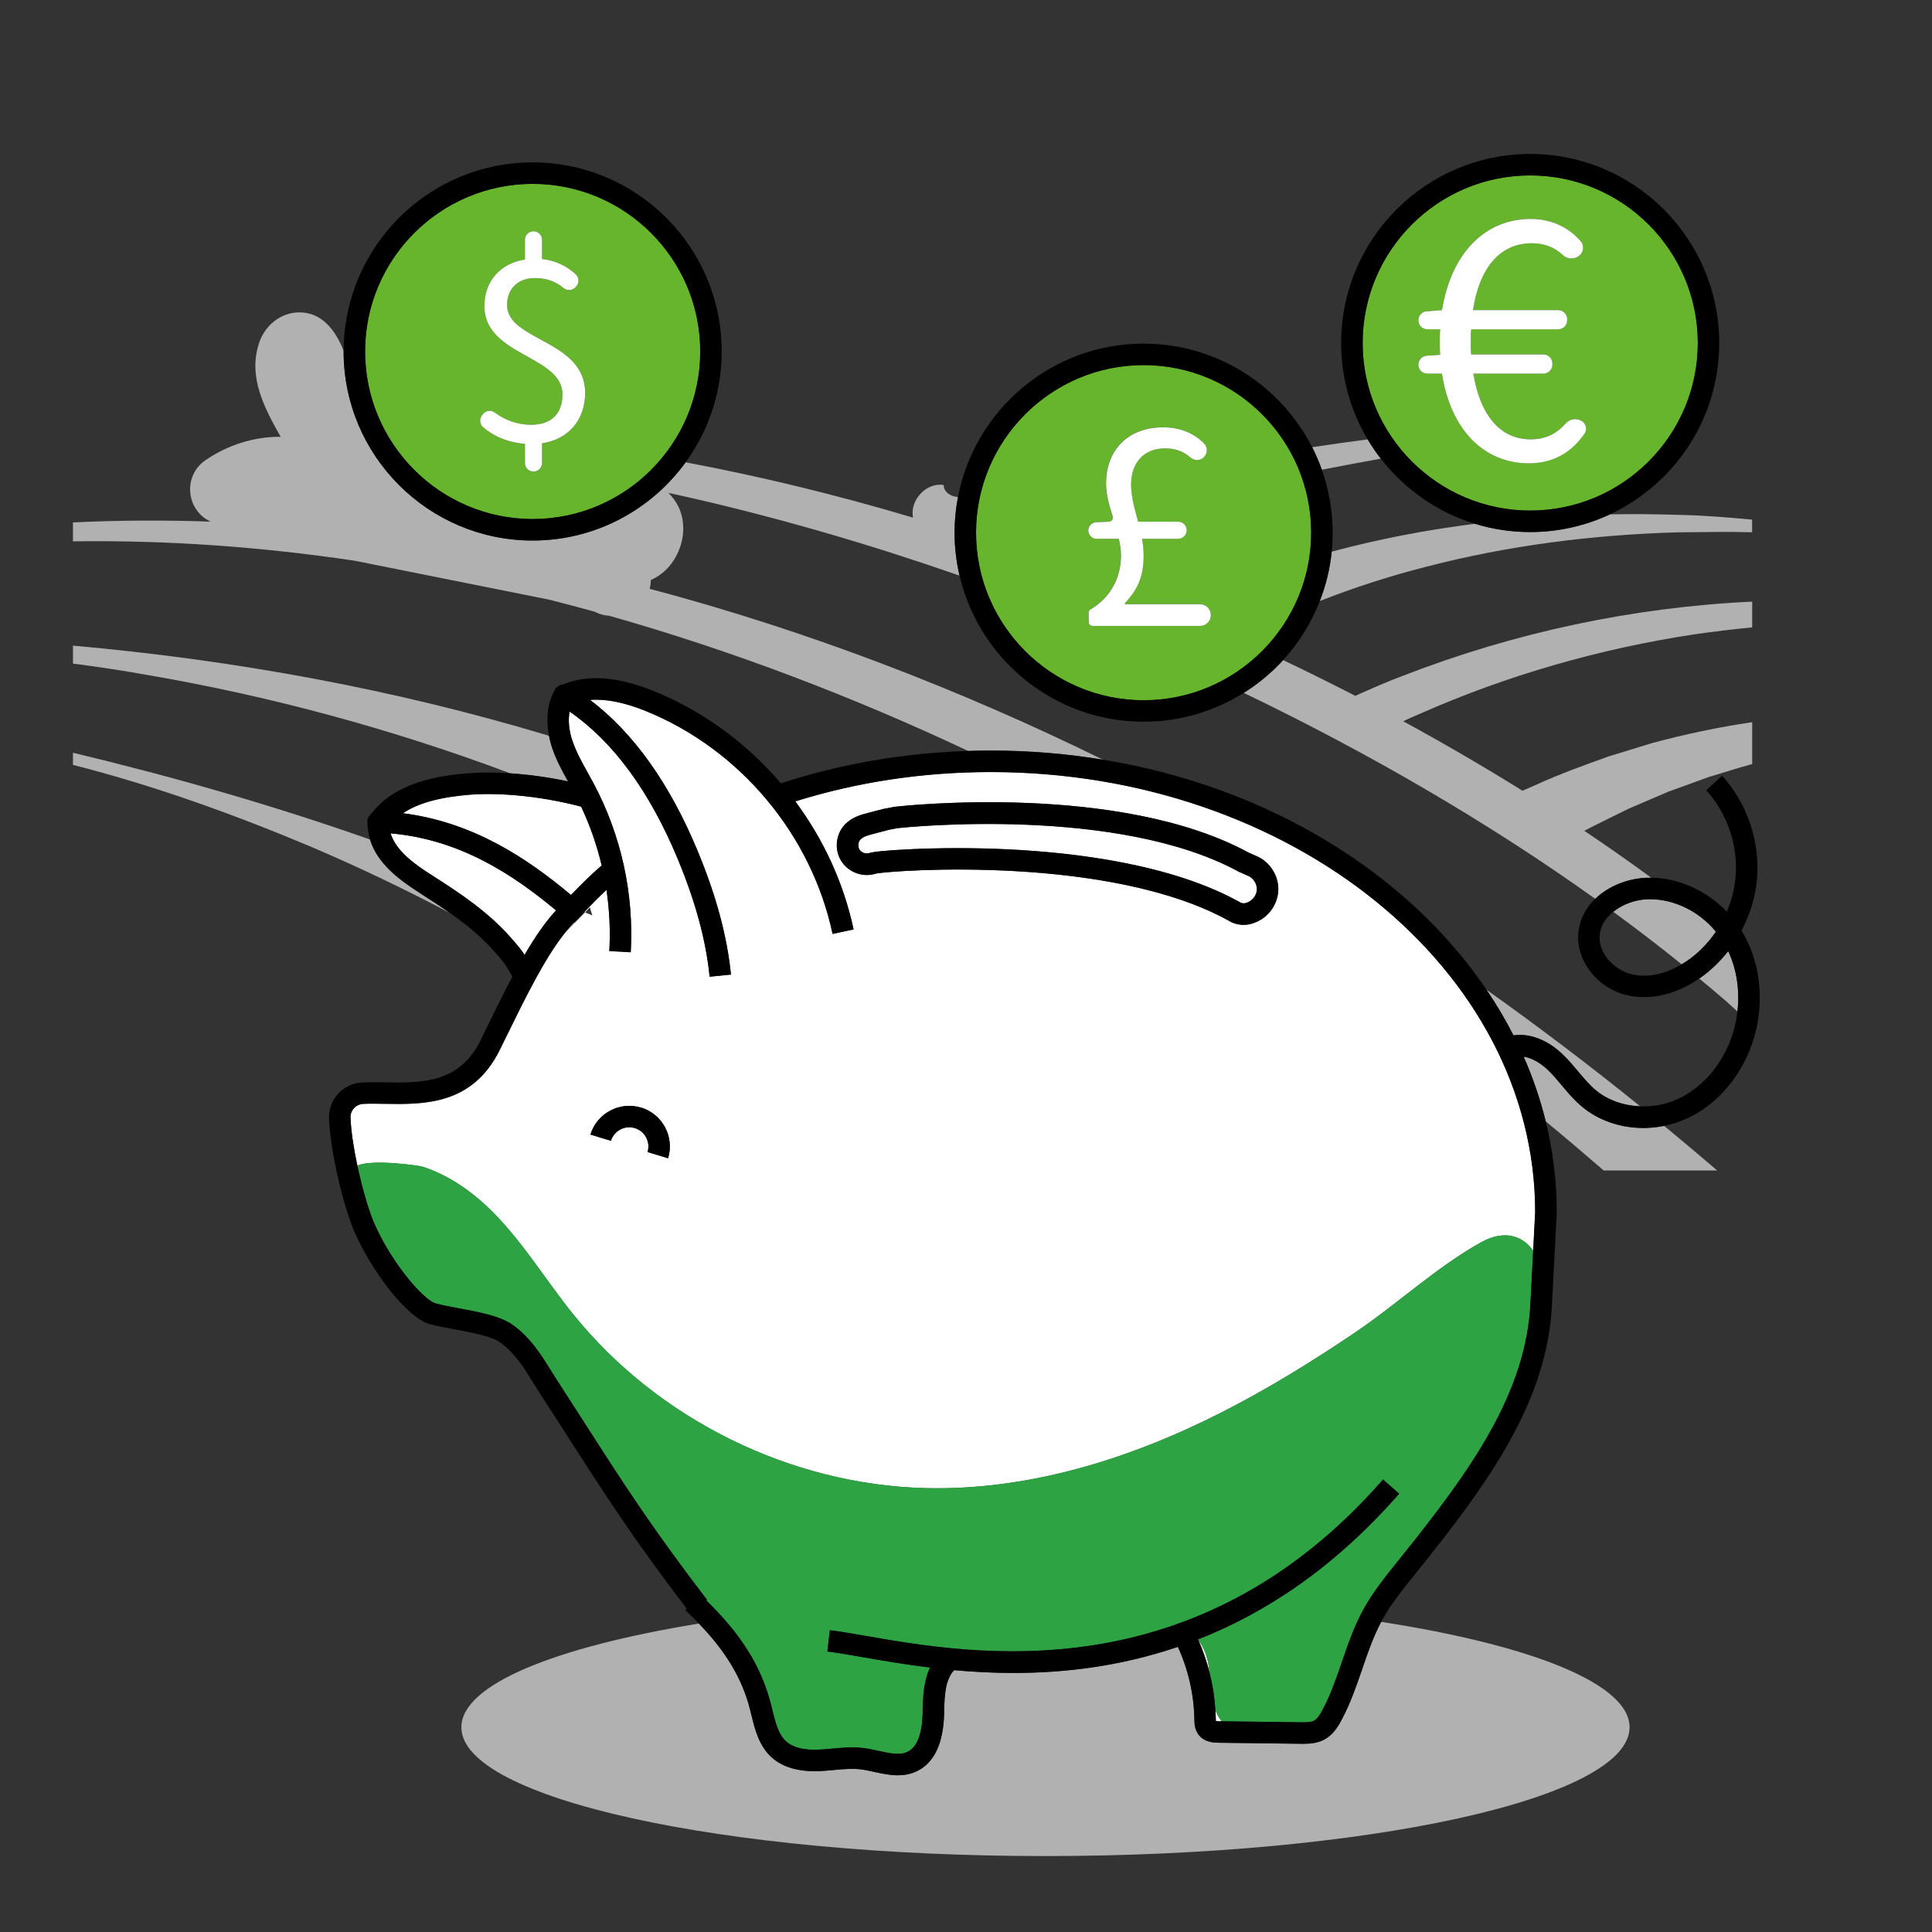 <?xml version="1.0" encoding="UTF-8"?>
<svg xmlns="http://www.w3.org/2000/svg" id="Warstwa_1" data-name="Warstwa 1" viewBox="0 0 450 450">
  <rect x="0" y="0" width="450" height="450" fill="#333333" stroke="none"/>
  <defs>
    <style>
      .cls-1 {
        fill: #fff;
      }

      .cls-2 {
        fill: #b1b1b1;
      }

      .cls-3 {
        fill: none;
      }

      .cls-4 {
        fill: #2da343;
      }

      .cls-5 {
        fill: #67b52c;
      }
    </style>
  </defs>
  <path class="cls-3" d="M266.37,168.1c-20.84,0-38.33-14.56-42.87-34.04-20.71-7.22-41.38-13.23-61.48-17.86-2.11-.48-4.22-.95-6.33-1.41.99.97,1.82,2.09,2.41,3.36,2.84,6.12-.3,14.29-6.51,16.94.02.71-.08,1.39-.27,2.04,36.53,9.69,72.13,23.37,105.57,39.8,38.48,6.33,70.94,26.38,89.37,53.59,12.21,8.68,24.15,17.75,35.81,27.16,3,.12,6.09-.46,8.88-1.75,6.04-2.81,10.86-8.77,12.9-15.93.41-1.45.69-2.92.86-4.4l-2.7-2.44c-2.04-1.76-4.11-3.5-6.2-5.23-5.35,3.69-11.38,5.11-16.71,3.9-7.08-1.61-12.21-8.26-11.43-14.83.37-3.09,1.84-5.65,3.91-7.65-25.1-17.93-52.92-34.06-81.87-47.97-6.77,4.25-14.76,6.71-23.32,6.71Z"></path>
  <path class="cls-3" d="M136.28,212.5l-.17-.07c-.72.73-1.44,1.48-2.21,2.25-.06.06-.12.13-.18.19.06.03.11.05.17.08.78-.79,1.58-1.61,2.4-2.44Z"></path>
  <path class="cls-3" d="M137.4,211.35c-.38.39-.75.77-1.12,1.15l1.7.71c-.22-.61-.41-1.24-.58-1.87Z"></path>
  <path class="cls-3" d="M372.61,217.6c-.53,4.45,3.49,8.44,7.57,9.36,3.58.81,7.66-.06,11.5-2.35-5.17-4.16-10.48-8.24-15.94-12.23-1.68,1.36-2.88,3.13-3.13,5.22Z"></path>
  <path class="cls-3" d="M321.63,106.84c-4.59.81-9.17,1.68-13.75,2.58,1.62,4.59,2.52,9.52,2.52,14.66,0,1.49-.08,2.96-.22,4.41,10.95-2.93,22.1-5.06,33.36-6.49-8.79-2.69-16.4-8.06-21.91-15.16Z"></path>
  <path class="cls-2" d="M128.56,174.06c-.3-.9-.51-1.79-.69-2.68-36.04-10.87-73.36-17.66-110.87-21v4.19c5.77.72,11.54,1.62,17.25,2.63,28.82,4.95,57.2,12.65,84.62,22.93,4.37.29,8.97.93,13.42,1.88-1.39-2.5-2.79-5.09-3.74-7.94Z"></path>
  <path class="cls-2" d="M133.88,214.94c-.06-.03-.11-.05-.17-.08-.66.67-1.31,1.4-1.95,2.2.69-.68,1.4-1.39,2.12-2.12Z"></path>
  <path class="cls-2" d="M104.86,212.69c-2.15-1.52-4.4-2.98-6.75-4.47-4.97-3.16-10.21-6.96-11.95-12.69-22.65-7.98-45.83-14.61-69.16-20.2v2.83c19.03,4.84,37.6,11.56,55.69,19.17,10.97,4.69,21.7,9.82,32.18,15.36Z"></path>
  <path class="cls-2" d="M256.88,176.94c-33.44-16.43-69.04-30.12-105.57-39.8.19-.65.29-1.33.27-2.04,6.21-2.65,9.35-10.82,6.51-16.94-.59-1.27-1.42-2.39-2.41-3.36,2.11.46,4.23.92,6.33,1.41,20.1,4.64,40.78,10.64,61.48,17.86-.75-3.21-1.16-6.56-1.16-9.99,0-2.85.28-5.63.8-8.32-1.65-.06-3.32-1.16-3.33-2.78-4.05-.72-8,3.64-7.12,7.59-17.65-5.26-35.39-9.59-52.98-12.89-8.01,11.03-21,18.23-35.64,18.23-24.28,0-44.03-19.75-44.03-44.03,0-.06,0-.12,0-.18-1.92-4.92-5.2-9.07-10.52-8.94-4.21.1-7.78,3.05-9.13,7.03-2.71,7.98,1.21,15.24,4.99,21.95-6.19-.07-12.33,1.92-17.45,5.4-5.39,3.66-4.62,11.71,1.16,14.36-10.73-.38-21.43-.33-32.09.18v4.41c21.88-.31,43.77,1.27,65.5,4.49l45.33,9.07c3.6.91,7.18,1.86,10.76,2.85.99.55,2.09.84,3.23.9,28.75,8.14,56.83,18.87,83.74,31.53,1.74-.06,3.49-.09,5.24-.09,8.93,0,17.65.73,26.08,2.12Z"></path>
  <path class="cls-2" d="M368.44,257.74c-1.81-1.51-3.28-3.27-4.7-4.96-1.1-1.32-2.15-2.56-3.3-3.65-1.49-1.41-3.53-2.71-5.56-3.01,2.14,4.87,3.87,9.9,5.14,15.06,4.55,3.76,9.05,7.58,13.51,11.45h26.44c-4.08-3.5-8.19-6.96-12.34-10.38-1.61.32-3.24.49-4.85.49-5.27,0-10.41-1.7-14.33-4.99Z"></path>
  <path class="cls-2" d="M343.54,122c-11.26,1.42-22.42,3.55-33.36,6.49-.4,4.02-1.35,7.87-2.77,11.5,8.06-3.17,16.33-5.83,24.72-7.97,19.14-4.98,38.93-7.48,58.7-8.03,5.7-.04,11.5-.18,17.27-.02v-2.94c-5.72-.53-11.44-1-17.25-1.11-5.27-.17-10.55-.21-15.84-.12-5.65,2.65-11.95,4.13-18.6,4.13-4.48,0-8.8-.68-12.87-1.92Z"></path>
  <path class="cls-2" d="M352.53,241.16c3.7-.55,7.82.99,11.35,4.33,1.37,1.29,2.55,2.71,3.7,4.07,1.34,1.6,2.61,3.11,4.08,4.35,2.79,2.34,6.53,3.63,10.39,3.78-11.66-9.42-23.6-18.48-35.81-27.16,2.32,3.43,4.42,6.98,6.28,10.63Z"></path>
  <path class="cls-2" d="M404.69,235.6c.57-4.92-.17-9.86-2.15-14.07-1.63,2.09-3.53,3.98-5.63,5.59-.37.28-.74.55-1.11.81,2.09,1.73,4.16,3.47,6.2,5.23l2.7,2.44Z"></path>
  <path class="cls-2" d="M384.31,209.44c-.21,0-.43,0-.64.01-2.75.1-5.74,1.16-7.92,2.92,5.46,3.99,10.77,8.07,15.94,12.23.74-.44,1.47-.91,2.18-1.46,2.25-1.71,4.2-3.81,5.8-6.15-3.87-4.69-9.62-7.56-15.36-7.56Z"></path>
  <path class="cls-2" d="M321.63,106.84c-1.11-1.43-2.14-2.93-3.07-4.5-4.32.56-8.63,1.17-12.93,1.82.86,1.69,1.62,3.45,2.26,5.25,4.58-.9,9.16-1.76,13.75-2.58Z"></path>
  <path class="cls-2" d="M289.7,161.39c28.95,13.91,56.76,30.04,81.87,47.97,3.16-3.04,7.7-4.75,11.92-4.9.38-.02.75-.02,1.13-.01-5.06-3.71-10.26-7.35-15.6-10.94.51-.27,1-.53,1.47-.77,2.15-1.05,6.78-3.4,8.91-4.41,1.9-.81,7.21-3.08,9.16-3.92,2.08-.76,7.36-2.68,9.38-3.41,3.1-.92,6.48-2.01,9.58-2.87.2-.05.4-.1.6-.15v-9.77c-7.88,1.16-15.68,2.81-23.33,4.87-2.19.67-8.06,2.48-10.16,3.12-5.15,1.86-11.56,4.15-16.52,6.45l-3.49,1.53c-8.98-5.59-18.26-11-27.79-16.19,1.32-.62,2.6-1.2,3.77-1.68,20.32-9.01,42.07-15.23,64.05-18.56,4.46-.64,8.96-1.19,13.47-1.62v-6c-27.76,1.3-55.35,7.18-81.24,17.23-3.33,1.21-7.42,3.03-11.22,4.71-5.52-2.85-11.13-5.62-16.79-8.32-2.69,2.94-5.77,5.5-9.16,7.63Z"></path>
  <path class="cls-2" d="M312.41,400.73c-.89,1.65-2.07,3.47-4.05,4.5-1.6.83-3.33.93-4.73.93-.23,0-.46,0-.67,0l-19.08-.24c-.98-.01-3.26-.04-4.67-1.82-.98-1.25-1.01-2.69-1.02-3.65-.1-5.79-1.43-11.58-3.84-16.86-13.46,4.58-26.52,6.08-38.28,6.08-4.85,0-9.48-.26-13.84-.65-2.12,2.27-2.24,6.01-2.32,9.65v.41c-.18,6.97-2.3,11.5-6.32,13.45-1.48.72-2.99.97-4.49.97-1.9,0-3.76-.41-5.5-.79-1.13-.25-2.19-.48-3.21-.6-1.94-.23-3.97-.04-6.12.16-1.12.1-2.27.21-3.44.26-4.83.19-8.59-.9-11.16-3.26-2.91-2.67-3.84-6.47-4.66-9.82-.1-.4-.19-.79-.29-1.18-1.82-7.18-5.56-13.51-11.94-20.11-33.55,5.46-55.32,14.24-55.32,24.15,0,16.57,60.91,30,136.05,30s136.05-13.43,136.05-30c0-10.15-22.87-19.12-57.87-24.55-1.82,3.42-3.09,7.1-4.42,10.98-1.37,4-2.79,8.13-4.88,11.99Z"></path>
  <path class="cls-1" d="M109.39,185.1c-6.93.55-12.01,1.95-15.54,4.31,16.41,2.1,28.92,10.49,39.15,19.04.02-.02.03-.03.05-.05,2.28-2.35,4.48-4.6,7.11-6.81-1.11-4.71-2.71-9.31-4.79-13.72-8.67-2.3-18.52-3.36-25.97-2.78Z"></path>
  <path class="cls-1" d="M100.8,204c6.59,4.19,12.93,8.45,18.23,14.46,1.73,1.96,2.45,2.86,3.15,3.96,2.34-4.01,4.77-7.6,7.33-10.37-10.06-8.38-22.4-16.54-38.54-17.94,1.31,4.15,5.53,7.16,9.83,9.9Z"></path>
  <path class="cls-1" d="M279.14,382.04c1.08,2.44,1.95,4.98,2.6,7.57-.05-.51-.11-1.01-.19-1.51-.32-2.13-1.11-4.38-2.41-6.06Z"></path>
  <path class="cls-1" d="M283.09,398.24c.04.71.08,1.41.1,2.12,0,.15,0,.35.02.52.16.02.39.03.73.04h.65c-.45-.53-.84-1.14-1.16-1.83-.13-.28-.23-.56-.33-.85Z"></path>
  <path class="cls-1" d="M202.31,198.76c1.08-.34,3.53-.65,9.97-.95,2.77-.13,6.44-.24,10.76-.24,3.48,0,7.37.07,11.56.27,15.96.76,38.3,3.5,54.06,12.25.04.02.09.05.13.08.45.28,1.09.33,1.57.12.06-.03.12-.05.18-.07,1.25-.45,2.21-1.78,2.22-3.11.01-1.33-.92-2.68-2.16-3.15-.04-.02-.08-.03-.13-.05l-1.75-.77c-.06-.03-.13-.06-.19-.09-28.18-15.37-77.05-10.41-79.44-10.15l-2.09.4c-.8.21-1.24.32-1.67.44-.44.12-.89.24-1.72.45-1.16.3-2.46.63-3.13,1.3-.58.58-.72,1.67-.31,2.38.4.69,1.37,1.09,2.15.92Z"></path>
  <path class="cls-1" d="M138.31,182.58c6.39,12.05,9.36,25.62,8.6,39.24l-4.99-.28c.27-4.78.04-9.55-.66-14.25-1.57,1.46-3.04,2.96-4.63,4.6-.17.18-.35.36-.52.54l.17.07c.37-.38.75-.77,1.12-1.15.17.63.36,1.25.58,1.87l-1.7-.71c-.81.83-1.61,1.65-2.4,2.44-.72.73-1.43,1.44-2.12,2.12-4.78,5.92-9.32,15.17-13.72,24.15l-1.63,3.32c-6.37,12.91-17.71,12.73-26.8,12.58-1.76-.03-3.43-.06-4.98.01-1.72.07-3.07,1.52-3,3.22.12,3.14.75,7.18,1.6,11.17,3.36-1.58,14.26-.06,15.19.24,6.25,2,11.82,6,16.41,10.62,7.08,7.13,12.31,15.84,18.61,23.67,19.78,24.56,50.66,39.8,82.18,40.57,23.91.58,47.48-6.76,68.81-17.59,10.82-5.49,21.15-11.88,31.2-18.66,9.79-6.61,19.08-15.32,29.37-21.02,5.38-2.98,9.65-1.53,12.1,1.97l.47-9.02c-.04-56.5-56.9-102.46-126.79-102.46-15.74,0-31.04,2.3-45.55,6.83,6.55,8.81,11.28,18.99,13.58,29.83l-4.89,1.04c-4.92-23.13-21.59-43.02-43.5-51.91-4.98-2.02-9.33-2.88-12.99-2.59,10.14,7.68,18.57,19.51,25.09,35.26,4.3,10.39,6.83,19.78,7.73,28.71l-4.97.5c-.85-8.43-3.26-17.36-7.37-27.29-6.56-15.84-15.04-27.42-25.25-34.47-.37,2.01-.16,4.35.64,6.77.85,2.57,2.19,4.98,3.6,7.53.47.85.94,1.7,1.4,2.56ZM155.61,269.8l-4.78-1.46c.72-2.35-.61-4.85-2.96-5.57-2.35-.72-4.85.61-5.57,2.96l-4.78-1.46c1.53-4.99,6.83-7.8,11.82-6.27,4.99,1.53,7.8,6.83,6.27,11.82ZM195.84,200.36c-1.57-2.69-1.11-6.24,1.09-8.44,1.64-1.64,3.83-2.2,5.42-2.61.82-.21,1.26-.33,1.69-.44.46-.12.91-.24,1.78-.46.05-.01.1-.02.16-.03l2.27-.43c.06-.01.12-.02.18-.03,2.12-.24,52.24-5.7,82.39,10.67l1.6.71c3.17,1.23,5.36,4.45,5.33,7.85-.03,3.4-2.27,6.57-5.46,7.74-.83.35-1.72.53-2.61.53-1.23,0-2.46-.33-3.52-.99-27.58-15.26-77.45-11.81-82.17-10.95-.09.04-.17.06-.26.09-3,.84-6.31-.51-7.88-3.2Z"></path>
  <path class="cls-4" d="M345.01,289.33c-10.29,5.7-19.58,14.41-29.37,21.02-10.05,6.79-20.38,13.17-31.2,18.66-21.33,10.82-44.9,18.17-68.81,17.59-31.52-.77-62.4-16.01-82.18-40.57-6.3-7.82-11.54-16.54-18.61-23.67-4.59-4.62-10.16-8.62-16.41-10.62-.93-.3-11.83-1.82-15.19-.24,1.12,5.29,2.65,10.51,3.94,13.47,4.13,9.43,11.48,17.79,14.24,18.61,1.28.38,3.21.74,5.26,1.12,4.59.86,9.8,1.83,12.63,3.83,4.23,2.99,6.73,7.02,9.15,10.92.53.86,1.07,1.73,1.64,2.6,2.3,3.55,4.4,6.82,6.38,9.9,9.01,14.03,15.52,24.16,28.21,40.7l-.18.14c8.17,7.93,12.85,15.47,15.08,24.25.1.4.2.81.3,1.22.71,2.92,1.39,5.68,3.18,7.33,1.56,1.44,4.11,2.1,7.57,1.95,1.04-.04,2.08-.14,3.19-.24,2.31-.22,4.7-.44,7.16-.15,1.26.15,2.5.42,3.69.68,2.65.58,4.93,1.08,6.73.2,2.2-1.07,3.38-4.12,3.49-9.07v-.41c.08-3.18.18-6.92,1.73-10.13-5.94-.73-11.24-1.65-15.7-2.43-3.23-.56-6.02-1.05-8.23-1.31l.59-4.96c2.34.28,5.19.77,8.5,1.35,24.93,4.34,76.8,13.38,120.34-36.44l3.76,3.29c-15.13,17.31-31.19,27.8-46.84,33.94.03.06.06.12.08.18,1.3,1.68,2.09,3.92,2.41,6.06.08.5.14,1,.19,1.51.71,2.83,1.16,5.73,1.35,8.64.1.28.2.57.33.85.32.69.71,1.3,1.16,1.83l18.43.23c1.07.01,2.28.03,3.03-.36.79-.41,1.44-1.47,1.96-2.44,1.89-3.5,3.18-7.25,4.55-11.23,1.39-4.06,2.83-8.25,4.97-12.16,2.24-4.09,5.15-7.71,7.97-11.21l.8-1c16.04-19.98,29.38-38.26,30.21-59.78l.61-11.68c-2.45-3.5-6.73-4.94-12.1-1.97Z"></path>
  <path d="M149.34,257.98c-4.99-1.53-10.29,1.29-11.82,6.27l4.78,1.46c.72-2.35,3.22-3.68,5.57-2.96,2.35.72,3.68,3.22,2.96,5.57l4.78,1.46c1.53-4.99-1.29-10.29-6.27-11.82Z"></path>
  <path d="M98.11,208.22c2.35,1.49,4.6,2.96,6.75,4.47,3.81,2.68,7.3,5.54,10.41,9.07,2.28,2.59,2.46,2.9,3.62,4.92.14.24.29.51.46.8-1.98,3.72-3.9,7.65-5.8,11.52l-1.62,3.31c-4.97,10.07-13.75,9.93-22.24,9.79-1.84-.03-3.57-.06-5.27.02-4.47.19-7.96,3.97-7.78,8.42.32,7.96,3.46,20.75,5.95,26.44,3.86,8.82,11.96,19.78,17.39,21.39,1.53.45,3.59.84,5.77,1.24,3.89.72,8.72,1.63,10.67,3,3.4,2.41,5.43,5.68,7.79,9.47.55.89,1.11,1.79,1.69,2.69,2.3,3.55,4.39,6.81,6.37,9.88,8.89,13.84,15.38,23.93,27.68,40.04l-.33.35c1.12,1.04,2.18,2.08,3.17,3.11,6.38,6.6,10.12,12.93,11.94,20.11.1.39.19.78.29,1.18.82,3.35,1.75,7.15,4.66,9.82,2.58,2.36,6.33,3.45,11.16,3.26,1.17-.05,2.33-.16,3.44-.26,2.15-.2,4.17-.39,6.12-.16,1.02.12,2.08.35,3.21.6,1.74.38,3.6.79,5.5.79,1.49,0,3.01-.25,4.49-.97,4.02-1.95,6.14-6.48,6.31-13.45v-.41c.09-3.64.21-7.38,2.33-9.65,4.35.4,8.98.65,13.84.65,11.77,0,24.82-1.5,38.28-6.08,2.4,5.28,3.74,11.07,3.84,16.86.02.95.04,2.4,1.02,3.65,1.4,1.79,3.69,1.81,4.67,1.82l19.08.24c.21,0,.44,0,.67,0,1.4,0,3.13-.1,4.73-.93,1.99-1.03,3.16-2.85,4.05-4.5,2.09-3.86,3.5-7.99,4.88-11.99,1.33-3.89,2.6-7.56,4.42-10.98.07-.13.13-.27.21-.4,2.03-3.7,4.67-6.99,7.48-10.47l.81-1c16.6-20.68,30.42-39.67,31.3-62.68l1.08-20.73v-.13c0-7.24-.89-14.32-2.57-21.17-1.27-5.16-2.99-10.19-5.14-15.06,2.03.3,4.07,1.6,5.56,3.01,1.16,1.09,2.2,2.34,3.3,3.65,1.42,1.7,2.89,3.45,4.7,4.96,3.92,3.29,9.06,4.99,14.33,4.99,1.62,0,3.24-.17,4.85-.49,1.85-.37,3.67-.96,5.42-1.77,7.34-3.41,13.17-10.55,15.6-19.1,2.4-8.46,1.28-17.64-3.01-24.61,1.96-3.7,3.21-7.77,3.59-11.92.79-8.67-2.24-17.7-8.11-24.14l-3.7,3.37c4.94,5.42,7.49,13.02,6.82,20.32-.25,2.73-.95,5.43-2.03,7.96-4.68-4.87-11.12-7.83-17.6-7.9-.38,0-.75,0-1.13.01-4.22.16-8.77,1.86-11.92,4.9-2.07,1.99-3.55,4.56-3.91,7.65-.78,6.57,4.35,13.22,11.43,14.83,5.33,1.21,11.36-.21,16.71-3.9.37-.26.75-.53,1.11-.81,2.11-1.61,4-3.5,5.63-5.59,1.98,4.21,2.72,9.15,2.15,14.07-.17,1.48-.45,2.95-.86,4.4-2.04,7.17-6.86,13.12-12.9,15.93-2.79,1.3-5.88,1.87-8.88,1.75-3.87-.15-7.6-1.44-10.39-3.78-1.47-1.23-2.74-2.75-4.08-4.35-1.15-1.37-2.33-2.78-3.7-4.07-3.53-3.34-7.65-4.88-11.35-4.33-1.86-3.65-3.96-7.19-6.28-10.63-18.42-27.22-50.88-47.27-89.37-53.59-8.43-1.39-17.16-2.12-26.08-2.12-1.75,0-3.5.04-5.24.09-15.08.48-29.73,3-43.66,7.55-7.97-9.33-18.1-16.82-29.58-21.48-8.43-3.42-15.56-3.93-21.21-1.53-.12.01-.24.03-.35.06-.42.11-.79.34-1.1.64-.1.06-.21.11-.32.16l.07.12c-.07.09-.14.18-.19.28-1.68,3-2.11,6.72-1.33,10.68.17.88.39,1.77.69,2.68.94,2.85,2.35,5.44,3.74,7.94-4.45-.95-9.05-1.58-13.42-1.88-3.51-.24-6.87-.25-9.88-.01-7.11.56-16.92,2.16-22.43,9.32-.08.06-.17.12-.25.2-.31.31-.53.69-.65,1.1-.06.1-.13.18-.19.28l.12.07c-.02.11-.03.23-.03.34,0,1.47.22,2.83.61,4.1,1.74,5.73,6.98,9.53,11.95,12.69ZM393.87,223.15c-.71.55-1.45,1.02-2.18,1.46-3.85,2.3-7.93,3.16-11.5,2.35-4.08-.93-8.1-4.91-7.57-9.36.25-2.09,1.45-3.86,3.13-5.22,2.18-1.76,5.17-2.82,7.92-2.92.21,0,.43-.01.64-.01,5.74,0,11.49,2.87,15.36,7.56-1.59,2.34-3.55,4.44-5.8,6.15ZM90.97,194.1c16.14,1.41,28.48,9.57,38.54,17.94-2.56,2.77-4.99,6.35-7.33,10.37-.7-1.1-1.42-2-3.15-3.96-5.29-6.01-11.64-10.26-18.23-14.46-4.3-2.74-8.52-5.74-9.83-9.9ZM133.31,172.49c-.8-2.41-1.01-4.76-.64-6.77,10.2,7.05,18.68,18.63,25.25,34.47,4.11,9.93,6.53,18.86,7.37,27.29l4.97-.5c-.9-8.93-3.42-18.32-7.73-28.71-6.52-15.75-14.95-27.58-25.09-35.26,3.67-.29,8.01.57,12.99,2.59,21.91,8.89,38.58,28.78,43.5,51.91l4.89-1.04c-2.31-10.84-7.03-21.02-13.58-29.83,14.51-4.53,29.81-6.83,45.55-6.83,69.89,0,126.75,45.96,126.79,102.46l-.47,9.02-.61,11.68c-.83,21.51-14.17,39.8-30.21,59.78l-.8,1c-2.82,3.5-5.73,7.11-7.97,11.21-2.14,3.91-3.58,8.1-4.97,12.16-1.37,3.98-2.66,7.74-4.55,11.23-.53.98-1.18,2.03-1.96,2.44-.74.39-1.96.37-3.03.36l-18.43-.23h-.65c-.35-.01-.58-.03-.73-.05,0-.17-.01-.36-.02-.52-.01-.71-.05-1.41-.1-2.12-.18-2.91-.63-5.8-1.35-8.64-.65-2.59-1.52-5.13-2.6-7.57-.03-.06-.06-.12-.08-.18,15.65-6.14,31.71-16.63,46.84-33.94l-3.76-3.29c-43.54,49.82-95.42,40.78-120.34,36.44-3.3-.57-6.15-1.07-8.5-1.35l-.59,4.96c2.21.26,5,.75,8.23,1.31,4.46.78,9.76,1.7,15.7,2.43-1.55,3.21-1.64,6.95-1.72,10.13v.41c-.13,4.95-1.3,8-3.5,9.07-1.8.88-4.08.38-6.73-.2-1.2-.26-2.43-.53-3.69-.68-2.47-.29-4.85-.06-7.16.15-1.1.1-2.15.2-3.19.24-3.46.15-6.01-.51-7.57-1.95-1.8-1.65-2.47-4.41-3.18-7.33-.1-.41-.2-.82-.3-1.22-2.23-8.77-6.91-16.32-15.08-24.25l.18-.14c-12.69-16.54-19.2-26.67-28.21-40.7-1.98-3.08-4.07-6.34-6.38-9.9-.57-.87-1.11-1.74-1.64-2.6-2.42-3.9-4.92-7.92-9.15-10.92-2.84-2.01-8.04-2.98-12.63-3.83-2.05-.38-3.99-.74-5.26-1.12-2.75-.82-10.11-9.18-14.24-18.61-1.29-2.96-2.81-8.17-3.94-13.47-.85-3.99-1.47-8.03-1.6-11.17-.07-1.7,1.28-3.15,3-3.22,1.55-.07,3.22-.04,4.98-.01,9.09.15,20.43.32,26.8-12.58l1.63-3.32c4.4-8.98,8.93-18.23,13.72-24.15.65-.8,1.3-1.53,1.95-2.2.06-.06.12-.13.18-.19.77-.77,1.5-1.51,2.21-2.25.17-.18.35-.36.52-.54,1.59-1.64,3.06-3.15,4.63-4.6.7,4.69.93,9.47.66,14.25l4.99.28c.77-13.62-2.21-27.19-8.6-39.24-.46-.86-.93-1.71-1.4-2.56-1.42-2.55-2.75-4.96-3.6-7.53ZM140.15,201.6c-2.63,2.21-4.82,4.46-7.11,6.81-.02.02-.03.03-.05.05-10.22-8.55-22.73-16.95-39.15-19.04,3.52-2.36,8.61-3.76,15.54-4.31,7.46-.58,17.3.48,25.97,2.78,2.08,4.41,3.68,9.01,4.79,13.72Z"></path>
  <path d="M203.72,203.56c.09-.03.18-.05.26-.09,4.73-.86,54.6-4.31,82.17,10.95,1.06.66,2.29.99,3.52.99.89,0,1.78-.17,2.61-.53,3.19-1.17,5.42-4.34,5.46-7.74.03-3.4-2.16-6.62-5.33-7.85l-1.6-.71c-30.15-16.37-80.27-10.91-82.39-10.67-.06,0-.12.02-.18.03l-2.27.43c-.05,0-.1.02-.16.03-.87.22-1.32.34-1.78.46-.43.11-.88.23-1.69.44-1.6.41-3.79.97-5.42,2.61-2.2,2.2-2.66,5.75-1.09,8.44,1.57,2.69,4.88,4.03,7.88,3.2ZM200.47,195.46c.67-.67,1.98-1.01,3.13-1.3.83-.21,1.28-.33,1.72-.45.44-.12.87-.23,1.67-.44l2.09-.4c2.39-.26,51.26-5.22,79.44,10.15.06.03.12.06.19.09l1.75.77s.08.04.13.05c1.24.47,2.17,1.82,2.16,3.15-.01,1.33-.97,2.67-2.22,3.11-.06.02-.12.05-.18.07-.48.21-1.13.17-1.57-.12-.04-.03-.09-.05-.13-.08-15.76-8.75-38.09-11.49-54.06-12.25-4.19-.2-8.08-.27-11.56-.27-4.32,0-7.99.11-10.76.24-6.44.3-8.88.61-9.97.95-.78.17-1.75-.23-2.15-.92-.41-.71-.27-1.8.31-2.38Z"></path>
  <path class="cls-5" d="M124.07,120.89c21.52,0,39.03-17.51,39.03-39.03s-17.51-39.03-39.03-39.03-39.03,17.51-39.03,39.03,17.51,39.03,39.03,39.03ZM122.27,60.47v-4.6c0-1.1.89-1.99,1.99-1.99s1.99.89,1.99,1.99v4.47c3.31.37,5.85,1.71,7.88,3.61.81.76.81,2.05.02,2.84l-.18.18c-.73.73-1.9.81-2.69.15-1.8-1.5-3.91-2.34-6.72-2.34-3.91,0-6.46,2.54-6.46,6.26,0,8.41,18.19,8.09,18.19,20.48,0,6.32-3.91,10.82-10.04,11.74v4.6c0,1.1-.89,1.99-1.99,1.99s-1.99-.89-1.99-1.99v-4.47c-3.75-.28-7.21-1.67-9.77-3.9-.77-.67-.88-1.89-.26-2.7l.23-.3c.66-.86,1.89-1.03,2.76-.39,2.43,1.79,5.26,2.85,8.54,2.85,4.83,0,7.24-2.8,7.24-7.04,0-9.13-18.19-8.93-18.19-20.6,0-5.8,3.78-9.98,9.45-10.82Z"></path>
  <path d="M124.07,125.89c14.65,0,27.64-7.19,35.64-18.23,5.27-7.26,8.39-16.17,8.39-25.81,0-24.28-19.75-44.03-44.03-44.03s-43.93,19.66-44.03,43.86c0,.06,0,.12,0,.18,0,24.28,19.75,44.03,44.03,44.03ZM85.04,81.86c0-21.52,17.51-39.03,39.03-39.03s39.03,17.51,39.03,39.03-17.51,39.03-39.03,39.03-39.03-17.51-39.03-39.03Z"></path>
  <path class="cls-1" d="M131.01,91.9c0,4.24-2.41,7.04-7.24,7.04-3.27,0-6.11-1.06-8.54-2.85-.87-.65-2.1-.48-2.76.39l-.23.3c-.62.81-.51,2.03.26,2.7,2.56,2.23,6.02,3.63,9.77,3.9v4.47c0,1.1.89,1.99,1.99,1.99s1.99-.89,1.99-1.99v-4.6c6.13-.91,10.04-5.41,10.04-11.74,0-12.39-18.19-12.06-18.19-20.48,0-3.72,2.54-6.26,6.46-6.26,2.82,0,4.92.83,6.72,2.34.79.66,1.96.58,2.69-.15l.18-.18c.79-.79.79-2.08-.02-2.84-2.02-1.9-4.57-3.24-7.88-3.61v-4.47c0-1.1-.89-1.99-1.99-1.99s-1.99.89-1.99,1.99v4.6c-5.67.85-9.45,5.02-9.45,10.82,0,11.67,18.19,11.48,18.19,20.6Z"></path>
  <path class="cls-5" d="M227.34,124.07c0,21.52,17.51,39.03,39.03,39.03s39.03-17.51,39.03-39.03-17.51-39.03-39.03-39.03-39.03,17.51-39.03,39.03ZM270.84,99.52c4.17,0,7.29,1.47,9.57,3.74.92.91.87,2.41-.09,3.28-.87.79-2.19.78-3.07,0-1.57-1.38-3.44-2.12-5.92-2.12-5.12,0-7.9,3.56-7.9,8.4,0,2.99.85,5.76,1.64,8.68h9.32c1.1,0,1.99.89,1.99,1.99s-.89,1.99-1.99,1.99h-8.4c.21,1.28.36,2.56.36,3.99,0,4.91-1.49,7.97-4.34,10.96h0v.29h17.47c1.4,0,2.53,1.13,2.53,2.53s-1.13,2.53-2.53,2.53h-25c-.52,0-.94-.42-.94-.94v-2.13c0-.33.17-.64.46-.81,4.55-2.62,7.08-7.32,7.08-12.49,0-1.35-.21-2.63-.5-3.92h-5.19c-1.06,0-1.93-.86-1.93-1.93s.81-1.88,1.84-1.93l2.93-.13c.64,0,1.09-.62.9-1.22-.8-2.57-1.54-5.09-1.54-7.67,0-8.04,5.34-13.1,13.24-13.1Z"></path>
  <path d="M223.5,134.06c4.54,19.48,22.03,34.04,42.87,34.04,8.56,0,16.56-2.47,23.32-6.71,3.39-2.13,6.47-4.69,9.16-7.63,3.65-3.99,6.57-8.66,8.56-13.78,1.41-3.63,2.36-7.48,2.77-11.5.15-1.45.22-2.92.22-4.41,0-5.14-.89-10.07-2.52-14.66-.64-1.81-1.4-3.56-2.26-5.25-7.28-14.3-22.14-24.12-39.25-24.12-21.43,0-39.33,15.4-43.23,35.71-.52,2.7-.8,5.48-.8,8.32,0,3.44.41,6.78,1.16,9.99ZM305.4,124.07c0,21.52-17.51,39.03-39.03,39.03s-39.03-17.51-39.03-39.03,17.51-39.03,39.03-39.03,39.03,17.51,39.03,39.03Z"></path>
  <path class="cls-1" d="M259.15,120.29c.19.61-.26,1.22-.9,1.22l-2.93.13c-1.03.05-1.84.89-1.84,1.93s.86,1.93,1.93,1.93h5.19c.28,1.28.5,2.56.5,3.92,0,5.17-2.53,9.87-7.08,12.49-.29.17-.46.48-.46.81v2.13c0,.52.42.94.94.94h25c1.4,0,2.53-1.13,2.53-2.53s-1.13-2.53-2.53-2.53h-17.47v-.29h0c2.85-2.99,4.34-6.05,4.34-10.96,0-1.42-.14-2.7-.36-3.99h8.4c1.1,0,1.99-.89,1.99-1.99s-.89-1.99-1.99-1.99h-9.32c-.78-2.92-1.64-5.69-1.64-8.68,0-4.84,2.78-8.4,7.9-8.4,2.48,0,4.35.74,5.92,2.12.88.78,2.2.79,3.07,0,.96-.87,1-2.37.09-3.28-2.28-2.28-5.4-3.74-9.57-3.74-7.9,0-13.24,5.05-13.24,13.1,0,2.58.74,5.11,1.54,7.67Z"></path>
  <path class="cls-5" d="M356.42,118.92c21.52,0,39.03-17.51,39.03-39.03s-17.51-39.03-39.03-39.03-39.03,17.51-39.03,39.03,17.51,39.03,39.03,39.03ZM335.34,79.53c0-.94,0-1.89.09-2.84h-2.99c-1.15,0-2.09-.94-2.09-2.09v-.02c0-1.09.84-2,1.93-2.08l3.58-.28c2.15-13.33,10.06-21.24,20.64-21.24,4.97,0,8.97,2.05,11.66,5.19.86,1,.72,2.52-.3,3.35-1.13.93-2.77.87-3.85-.12-1.97-1.83-4.28-2.75-7.26-2.75-7.48,0-12.21,5.85-13.67,15.57h19.84c1.15,0,2.09.94,2.09,2.09v.29c0,1.15-.94,2.09-2.09,2.09h-20.05c-.12,0-.23.1-.24.22-.07.79-.07,1.57-.07,2.36,0,1.12,0,2.24.09,3.27h16.83c1.15,0,2.09.94,2.09,2.09v.29c0,1.15-.94,2.09-2.09,2.09h-16.32c1.55,9.55,6.19,15.31,13.33,15.31,3.39,0,6-1.22,8.18-3.71.97-1.1,2.6-1.33,3.82-.51.97.65,1.21,1.97.54,2.94-3,4.33-7.27,6.87-12.89,6.87-10.49,0-18.23-7.74-20.3-20.9h-3.41c-1.15,0-2.09-.94-2.09-2.09s.85-2.01,1.95-2.08l3.13-.21c-.09-1.03-.09-2.06-.09-3.1Z"></path>
  <path d="M343.54,122c4.07,1.25,8.4,1.92,12.87,1.92,6.64,0,12.94-1.49,18.6-4.13,15.01-7.02,25.43-22.26,25.43-39.9,0-24.28-19.75-44.03-44.03-44.03s-44.03,19.75-44.03,44.03c0,8.2,2.26,15.87,6.17,22.45.93,1.57,1.96,3.07,3.07,4.5,5.51,7.09,13.13,12.47,21.91,15.16ZM356.42,40.86c21.52,0,39.03,17.51,39.03,39.03s-17.51,39.03-39.03,39.03-39.03-17.51-39.03-39.03,17.51-39.03,39.03-39.03Z"></path>
  <path class="cls-1" d="M330.35,84.93c0,1.15.94,2.09,2.09,2.09h3.41c2.06,13.16,9.8,20.9,20.3,20.9,5.62,0,9.9-2.55,12.89-6.87.67-.96.43-2.28-.54-2.94-1.22-.82-2.85-.59-3.82.51-2.19,2.49-4.8,3.71-8.18,3.71-7.14,0-11.78-5.76-13.33-15.31h16.32c1.15,0,2.09-.94,2.09-2.09v-.29c0-1.15-.94-2.09-2.09-2.09h-16.83c-.09-1.03-.09-2.15-.09-3.27,0-.79,0-1.57.07-2.36.01-.12.12-.22.24-.22h20.05c1.15,0,2.09-.94,2.09-2.09v-.29c0-1.15-.94-2.09-2.09-2.09h-19.84c1.46-9.72,6.19-15.57,13.67-15.57,2.98,0,5.29.92,7.26,2.75,1.07,1,2.71,1.05,3.85.12,1.02-.84,1.16-2.35.3-3.35-2.69-3.14-6.69-5.19-11.66-5.19-10.58,0-18.49,7.91-20.64,21.24l-3.58.28c-1.09.08-1.93.99-1.93,2.08v.02c0,1.15.94,2.09,2.09,2.09h2.99c-.09.95-.09,1.89-.09,2.84,0,1.03,0,2.06.09,3.1l-3.13.21c-1.1.07-1.95.99-1.95,2.08Z"></path>
</svg>
